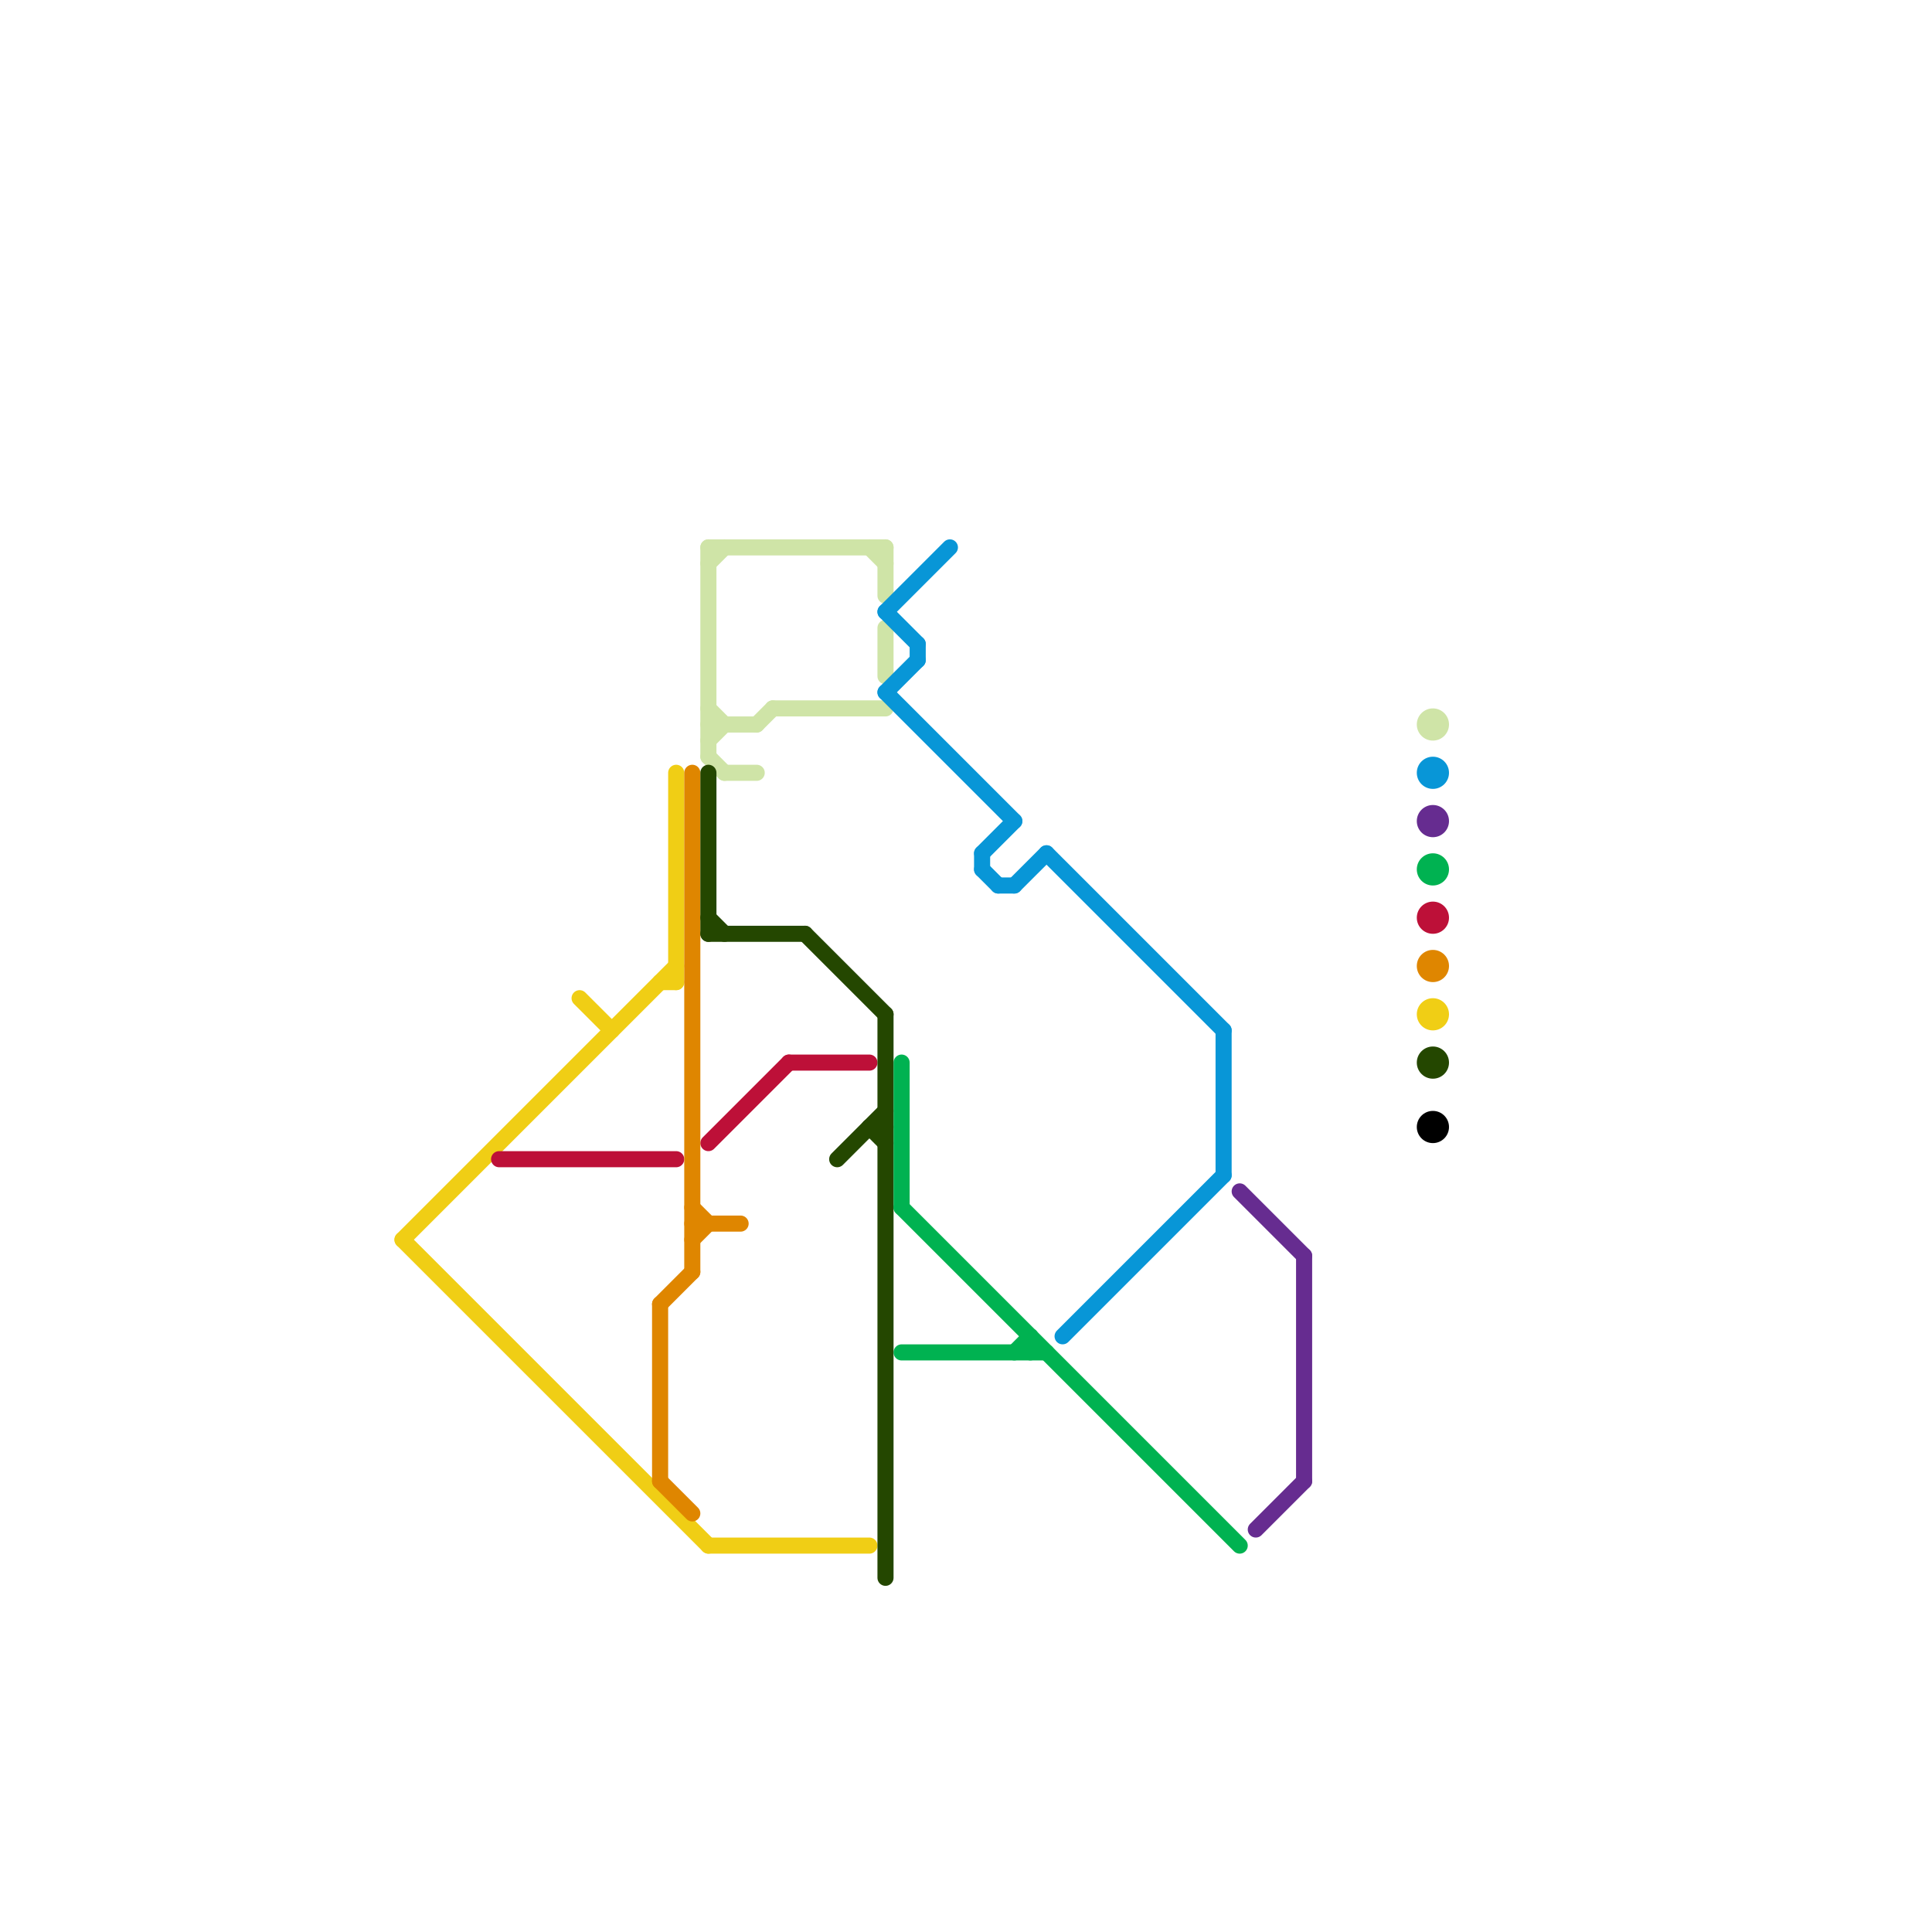 
<svg version="1.1" xmlns="http://www.w3.org/2000/svg" viewBox="0 0 120 120">
<style>text { font: 1px Helvetica; font-weight: 600; white-space: pre; dominant-baseline: central; } line { stroke-width: 1; fill: none; stroke-linecap: round; stroke-linejoin: round; } .c0 { stroke: #f0ce15 } .c1 { stroke: #bd1038 } .c2 { stroke: #df8600 } .c3 { stroke: #cfe4a7 } .c4 { stroke: #244700 } .c5 { stroke: #0896d7 } .c6 { stroke: #00b251 } .c7 { stroke: #662c90 } .c8 { stroke: #000000 }</style><defs><g id="wm-xf"><circle r="1.2" fill="#000"/><circle r="0.9" fill="#fff"/><circle r="0.6" fill="#000"/><circle r="0.3" fill="#fff"/></g><g id="wm"><circle r="0.6" fill="#000"/><circle r="0.3" fill="#fff"/></g></defs><line class="c0" x1="25" y1="77" x2="44" y2="96"/><line class="c0" x1="36" y1="62" x2="38" y2="64"/><line class="c0" x1="44" y1="96" x2="54" y2="96"/><line class="c0" x1="42" y1="48" x2="42" y2="61"/><line class="c0" x1="25" y1="77" x2="42" y2="60"/><line class="c0" x1="41" y1="61" x2="42" y2="61"/><circle cx="89" cy="63" r="1" fill="#f0ce15" /><line class="c1" x1="49" y1="66" x2="54" y2="66"/><line class="c1" x1="44" y1="71" x2="49" y2="66"/><line class="c1" x1="31" y1="72" x2="42" y2="72"/><circle cx="89" cy="57" r="1" fill="#bd1038" /><line class="c2" x1="43" y1="75" x2="44" y2="76"/><line class="c2" x1="43" y1="76" x2="46" y2="76"/><line class="c2" x1="43" y1="48" x2="43" y2="79"/><line class="c2" x1="41" y1="81" x2="41" y2="92"/><line class="c2" x1="41" y1="92" x2="43" y2="94"/><line class="c2" x1="41" y1="81" x2="43" y2="79"/><line class="c2" x1="43" y1="77" x2="44" y2="76"/><circle cx="89" cy="60" r="1" fill="#df8600" /><line class="c3" x1="44" y1="34" x2="44" y2="47"/><line class="c3" x1="45" y1="48" x2="47" y2="48"/><line class="c3" x1="44" y1="46" x2="45" y2="45"/><line class="c3" x1="44" y1="47" x2="45" y2="48"/><line class="c3" x1="44" y1="34" x2="55" y2="34"/><line class="c3" x1="55" y1="34" x2="55" y2="37"/><line class="c3" x1="44" y1="35" x2="45" y2="34"/><line class="c3" x1="54" y1="34" x2="55" y2="35"/><line class="c3" x1="48" y1="44" x2="55" y2="44"/><line class="c3" x1="55" y1="39" x2="55" y2="42"/><line class="c3" x1="47" y1="45" x2="48" y2="44"/><line class="c3" x1="44" y1="44" x2="45" y2="45"/><line class="c3" x1="44" y1="45" x2="47" y2="45"/><circle cx="89" cy="45" r="1" fill="#cfe4a7" /><line class="c4" x1="54" y1="70" x2="55" y2="70"/><line class="c4" x1="50" y1="58" x2="55" y2="63"/><line class="c4" x1="44" y1="58" x2="50" y2="58"/><line class="c4" x1="52" y1="72" x2="55" y2="69"/><line class="c4" x1="55" y1="63" x2="55" y2="98"/><line class="c4" x1="54" y1="70" x2="55" y2="71"/><line class="c4" x1="44" y1="48" x2="44" y2="58"/><line class="c4" x1="44" y1="57" x2="45" y2="58"/><circle cx="89" cy="66" r="1" fill="#244700" /><line class="c5" x1="55" y1="38" x2="59" y2="34"/><line class="c5" x1="55" y1="43" x2="63" y2="51"/><line class="c5" x1="61" y1="54" x2="62" y2="55"/><line class="c5" x1="55" y1="38" x2="57" y2="40"/><line class="c5" x1="62" y1="55" x2="63" y2="55"/><line class="c5" x1="65" y1="53" x2="76" y2="64"/><line class="c5" x1="61" y1="53" x2="63" y2="51"/><line class="c5" x1="63" y1="55" x2="65" y2="53"/><line class="c5" x1="57" y1="40" x2="57" y2="41"/><line class="c5" x1="66" y1="83" x2="76" y2="73"/><line class="c5" x1="55" y1="43" x2="57" y2="41"/><line class="c5" x1="61" y1="53" x2="61" y2="54"/><line class="c5" x1="76" y1="64" x2="76" y2="73"/><circle cx="89" cy="48" r="1" fill="#0896d7" /><line class="c6" x1="63" y1="84" x2="64" y2="83"/><line class="c6" x1="56" y1="84" x2="65" y2="84"/><line class="c6" x1="64" y1="83" x2="64" y2="84"/><line class="c6" x1="56" y1="66" x2="56" y2="75"/><line class="c6" x1="56" y1="75" x2="77" y2="96"/><circle cx="89" cy="54" r="1" fill="#00b251" /><line class="c7" x1="81" y1="78" x2="81" y2="92"/><line class="c7" x1="78" y1="95" x2="81" y2="92"/><line class="c7" x1="77" y1="74" x2="81" y2="78"/><circle cx="89" cy="51" r="1" fill="#662c90" /><circle cx="89" cy="70" r="1" fill="#000000" />
</svg>
